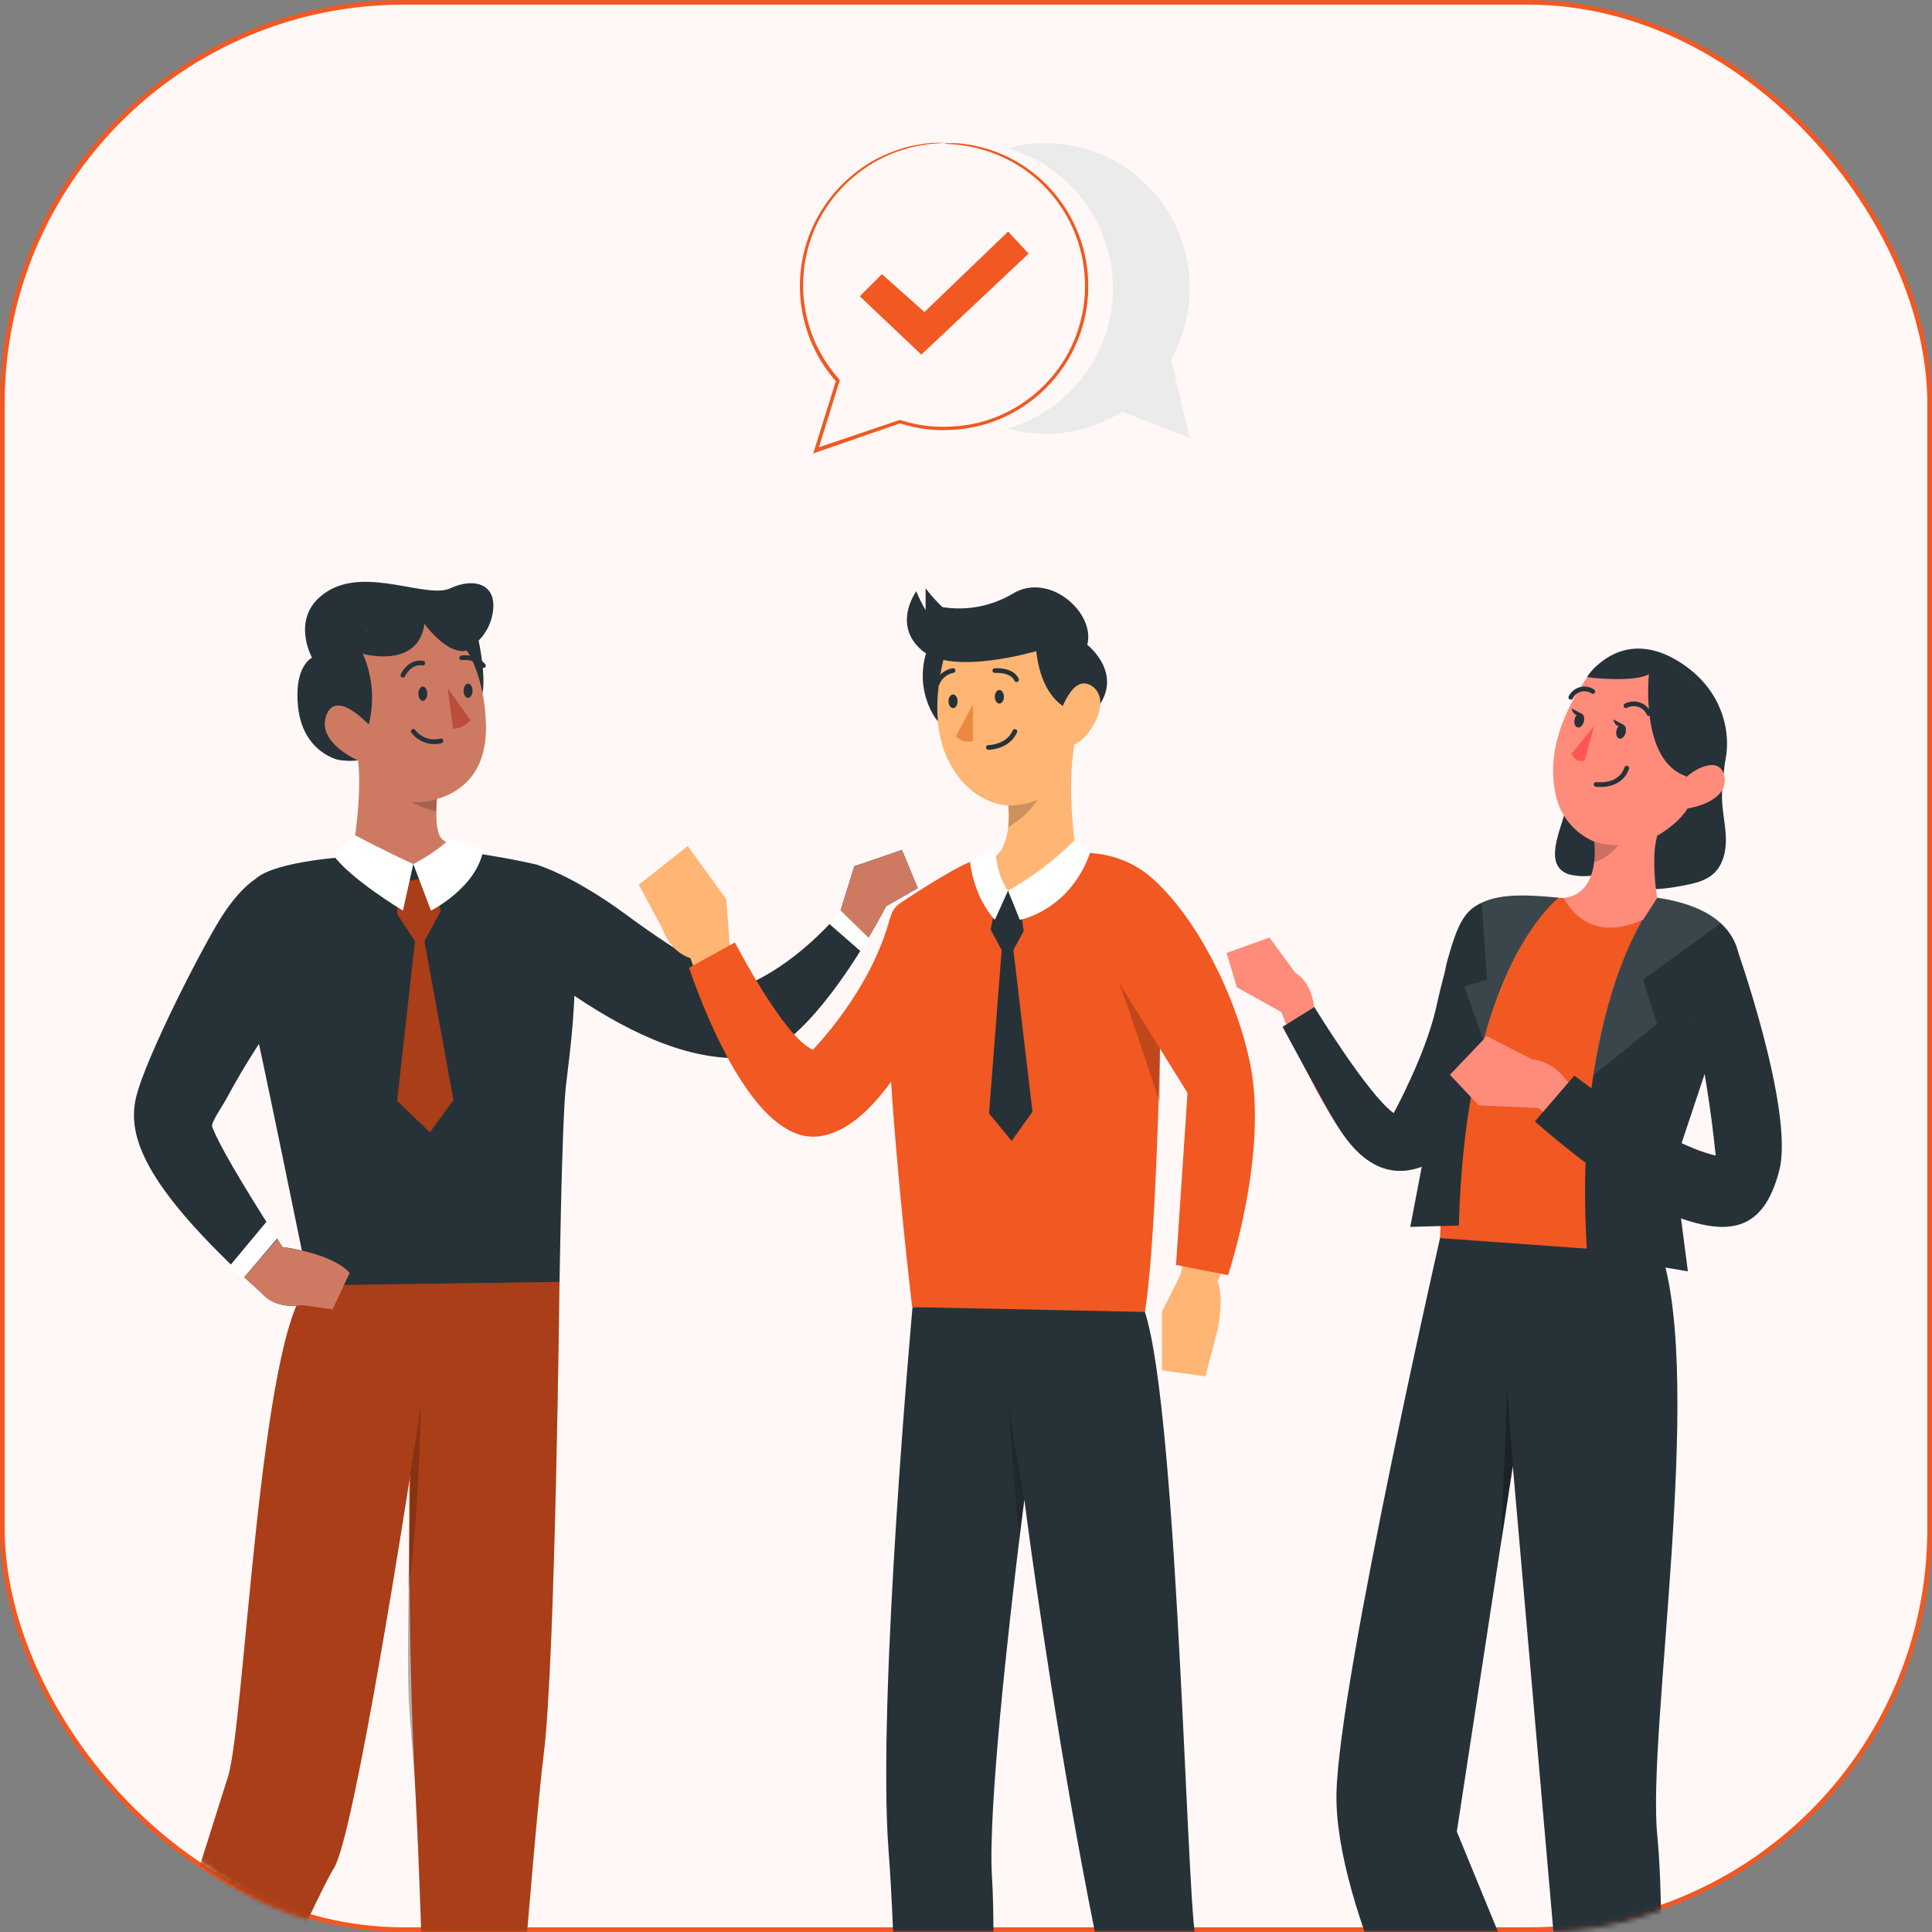 <svg xmlns="http://www.w3.org/2000/svg" width="412" height="412" viewBox="0 0 412 412" fill="none"><rect x="0" y="0" width="412" height="412" fill="#808080" stroke="none"/><rect x="0.5" y="0.5" width="411" height="411" rx="85.5" fill="#FFF8F6" stroke="#F15822"></rect><mask id="mask0_513_6866" style="mask-type:alpha" maskUnits="userSpaceOnUse" x="13" y="21" width="386" height="391"><rect x="13.5" y="21.5" width="385" height="390" rx="69.5" fill="#FFF8F6" stroke="#F15822"></rect></mask><g mask="url(#mask0_513_6866)"><path d="M71.991 161.999C71.991 161.999 64.615 160.352 63.571 150.841C62.608 142.015 66.54 140.263 66.54 140.263C66.54 140.263 61.518 131.239 69.904 126.055C78.289 120.87 91.129 127.783 96.07 125.44C101.011 123.097 106.509 124.408 104.943 131.367C103.377 138.326 96.047 140.136 96.047 140.136L79.124 137.166C79.124 137.166 86.42 156.188 82.094 159.772C77.767 163.356 71.991 161.999 71.991 161.999Z" fill="#263238"></path><path d="M101.475 133.965C101.475 133.965 105.129 148.162 101.475 150.609C97.822 153.056 97.033 136.064 97.033 136.064L101.475 133.965Z" fill="#263238"></path><path d="M74.555 271.467L70.924 279.238L64.487 278.31C58.421 279.284 55.893 275.84 55.893 275.84L52.077 272.36C30.747 252.387 27.151 242.204 28.984 234.166C30.921 225.675 43.772 200.704 47.646 194.893C51.52 189.082 54.443 187.493 54.443 187.493C61.471 184.465 66.795 186.646 69.243 194.162C71.226 200.24 66.726 206.584 63.258 211.166C58.992 216.774 55.05 222.622 51.45 228.68C50.29 230.674 49.131 232.704 48.04 234.746C47.565 235.627 44.943 239.455 45.233 240.232C47.02 245.208 55.997 259.335 59.152 264.229L60.242 265.923C71.887 267.593 74.555 271.467 74.555 271.467Z" fill="#263238"></path><path d="M195.714 189.395L188.952 193.257C188.952 193.257 187.491 196.134 185.078 200.158C179.592 209.333 169.211 224.516 160.037 225.536C147.986 226.545 135.32 220.966 122.596 212.43C109.873 203.893 114.361 184.361 114.361 184.361C114.361 184.361 121.959 186.495 133.72 195.194C145.481 203.893 155.455 209.205 158.355 210.331C158.355 210.331 168.33 207.118 179.128 194.568L182.19 184.732L192.339 181.253L195.714 189.395Z" fill="#263238"></path><path d="M54.013 217.359C54.454 217.986 65.89 274.123 65.89 274.123H119.314C119.314 274.123 119.789 239.803 120.671 231.661C121.552 223.518 126.957 189.905 114.361 184.361C114.361 184.361 101.533 181.311 92.069 181.183C86.371 181.106 80.679 181.592 75.076 182.633C75.076 182.633 58.688 183.503 54.431 187.47C50.174 191.436 54.013 217.359 54.013 217.359Z" fill="#263238"></path><path d="M119.314 273.369C119.314 273.369 118.409 354.339 115.985 373.709C113.561 393.079 107.275 476.786 107.275 476.786L91.408 472.97C91.408 472.97 90.248 412.043 88.589 381.782C86.931 351.521 87.302 315.669 87.302 315.669C87.302 315.669 75.703 391.061 71.238 398.321C66.772 405.582 48.609 447.546 36.894 468.517L23.973 457.219C23.973 457.219 45.013 390.249 48.609 378.952C52.204 367.655 55.336 283.843 65.891 274.123L119.314 273.369Z" fill="#F15822"></path><path d="M195.714 189.395L188.952 193.257C188.952 193.257 187.491 196.134 185.078 200.158L179.128 194.568L182.19 184.732L192.339 181.253L195.714 189.395Z" fill="#CE7A63"></path><path opacity="0.3" d="M119.303 273.369C119.303 273.369 118.409 354.339 115.985 373.698C113.561 393.056 107.275 476.786 107.275 476.786L91.605 474.153C91.605 474.153 90.155 412.043 88.555 381.77C88.102 373.141 87.302 366.576 87.128 361.531C86.954 356.485 86.989 347.612 87.128 338.925C87.279 326.352 87.557 314.127 87.557 314.127L87.209 316.354C87.209 316.679 87.105 317.038 87.035 317.421L86.966 317.885C84.495 333.497 75.077 391.989 71.249 398.275C66.761 405.582 48.609 447.546 36.894 468.517L23.973 457.219C23.973 457.219 44.967 390.237 48.597 378.952C52.227 367.666 55.324 283.843 65.879 274.111L119.303 273.369Z" fill="black"></path><path opacity="0.2" d="M87.162 316.342C87.162 316.667 87.058 317.027 86.988 317.409L87.162 316.342Z" fill="black"></path><path opacity="0.2" d="M89.703 300.093C89.703 300.093 89.401 323.29 87.082 338.913C87.232 326.34 87.511 314.115 87.511 314.115L89.703 300.093Z" fill="black"></path><path d="M94.284 178.968C95.84 180.182 97.61 181.091 99.503 181.647C99.503 181.647 96.801 184.895 88.137 184.257C84.761 184.002 80.47 185.846 75.088 182.633C75.088 182.633 77.338 169.782 76.352 162.173C76.352 162.173 67.456 158.357 69.579 152.569C71.504 147.304 77.501 153.346 78.591 154.495C77.524 153.138 71.121 144.589 75.784 137.595C77.277 135.363 79.243 133.485 81.541 132.096C83.841 130.707 86.417 129.841 89.088 129.558L96.441 131.529L99.399 138.489C99.399 138.489 103.354 143.847 103.632 154.576C103.911 165.305 97.706 169.109 93.194 170.385C93.194 170.385 93.066 171.545 93.066 173.111C93.008 175.21 93.205 177.982 94.284 178.968Z" fill="#CE7A63"></path><path d="M96.615 155.422L95.456 146.758L100.339 153.578C99.876 154.123 99.308 154.568 98.668 154.885C98.027 155.202 97.329 155.385 96.615 155.422Z" fill="#BA4D3C"></path><path d="M88.137 155.968C88.814 156.847 89.735 157.507 90.784 157.868C91.834 158.229 92.966 158.274 94.04 157.998" stroke="#263238" stroke-linecap="round" stroke-linejoin="round"></path><path d="M85.921 143.986C85.921 143.986 87.313 140.948 90.166 141.411" stroke="#263238" stroke-linecap="round" stroke-linejoin="round"></path><path d="M98.459 140.275C99.308 140.164 100.172 140.256 100.979 140.544C101.785 140.833 102.512 141.309 103.098 141.933" stroke="#263238" stroke-linecap="round" stroke-linejoin="round"></path><path d="M91.118 147.93C91.118 148.777 90.688 149.461 90.166 149.461C89.644 149.461 89.215 148.777 89.215 147.93C89.215 147.083 89.644 146.41 90.166 146.41C90.688 146.41 91.118 147.095 91.118 147.93Z" fill="#263238"></path><path d="M100.768 147.303C100.768 148.139 100.339 148.823 99.817 148.823C99.295 148.823 98.866 148.139 98.866 147.303C98.866 146.468 99.295 145.772 99.817 145.772C100.339 145.772 100.768 146.457 100.768 147.303Z" fill="#263238"></path><path d="M84.704 188.2L92.15 187.064L93.971 194.266L90.503 200.715H88.508L84.704 194.928V188.2Z" fill="#F15822"></path><path d="M88.508 200.715L84.704 234.746L91.663 241.45L96.686 234.595L90.503 200.715H88.508Z" fill="#F15822"></path><path opacity="0.3" d="M84.704 188.2L92.15 187.064L93.971 194.266L90.503 200.715H88.508L84.704 194.928V188.2Z" fill="black"></path><path opacity="0.3" d="M88.508 200.715L84.704 234.746L91.663 241.45L96.686 234.595L90.503 200.715H88.508Z" fill="black"></path><path d="M88.137 184.257L91.906 194.185C91.906 194.185 101.649 189.326 103.076 181.183L96.117 178.794C93.695 180.941 91.014 182.776 88.137 184.257Z" fill="white"></path><path d="M75.75 178.144C75.75 178.144 82.489 181.693 88.137 184.257L85.922 194.185C85.922 194.185 74.764 187.504 71.018 182.285L75.75 178.144Z" fill="white"></path><path opacity="0.2" d="M93.147 170.35C93.147 170.35 93.019 171.51 93.019 173.076C91.101 172.602 89.25 171.889 87.51 170.953C89.41 171.211 91.344 171.004 93.147 170.35Z" fill="black"></path><path d="M78.649 154.495C79.91 149.466 79.461 144.161 77.373 139.416C77.373 139.416 90.607 143.209 90.642 131.158C90.642 131.158 72.989 133.977 72.084 140.252C71.179 146.526 77.141 152.79 78.649 154.495Z" fill="#263238"></path><path d="M90.445 132.933C90.445 132.933 95.502 140.112 99.84 138.628V128.189H84.761L76.793 132.944L82.314 138.628L86.42 135.253L90.445 132.933Z" fill="#263238"></path><path d="M74.555 271.467L70.925 279.238L64.488 278.31C58.422 279.284 55.893 275.84 55.893 275.84L52.077 272.36L59.164 264.241L60.254 265.934C71.888 267.593 74.555 271.467 74.555 271.467Z" fill="#CE7A63"></path><path d="M179.129 194.058L176.878 197.05L183.466 202.803L185.403 200.159L179.129 194.058Z" fill="white"></path><path d="M51.786 272.685L59.383 263.8L56.82 260.541L48.887 270.087L51.786 272.685Z" fill="white"></path><path d="M197.639 138.825C196.855 141.156 196.6 143.632 196.893 146.074C197.186 148.515 198.02 150.861 199.333 152.94C203.833 159.76 202.812 137.213 202.812 137.213L197.639 138.825Z" fill="#263238"></path><path d="M206.86 189.964C206.86 189.964 179.023 228.935 173.583 227.3C168.144 225.664 155.605 201.353 155.605 201.353L154.875 191.738L146.663 180.429L136.224 188.664L141.281 198.071C141.281 198.071 142.789 202.954 147.243 204.323C147.243 204.323 157.484 235.767 170.44 241.67C183.396 247.574 201.374 210.11 201.374 210.11L206.86 189.964Z" fill="#FFB573"></path><path d="M266.454 473.957L252.084 479.42C233.526 438.662 218.447 319.799 218.447 319.799C218.447 319.799 218.007 323.128 217.346 328.486C215.188 346.232 210.618 386.12 211.546 400.398C213.019 424.419 208.774 483.781 208.774 483.781L191.376 485.845C191.376 485.845 191.968 427.168 189.486 394.657C187.004 362.146 194.601 278.728 194.601 278.728L242.584 276.524C250.819 285.989 252.872 402.474 254.937 413.18C257.001 423.885 266.454 473.957 266.454 473.957Z" fill="#263238"></path><path d="M189.868 195.774C189.984 195.136 190.228 194.528 190.585 193.986C190.942 193.444 191.404 192.979 191.944 192.619C195.829 190.021 205.793 183.549 208.472 183.341C211.836 183.074 229.419 178.945 236.39 183.341C243.361 187.736 247.768 200.657 247.768 200.657C247.768 200.657 247.258 260.379 244.149 279.772L194.519 278.74C194.519 278.74 186.713 213.277 189.868 195.774Z" fill="#F15822"></path><path d="M245.449 217.464L253.197 231.684C253.197 231.684 254.229 263.743 251.654 272.012L247.769 279.772V292.217L257.048 293.505L259.634 283.681C259.634 283.681 261.177 276.443 259.634 273.346C259.634 273.346 270.49 248.525 266.593 227.068C266.593 227.068 247.003 183.874 234.987 182.679C222.971 181.485 245.449 217.464 245.449 217.464Z" fill="#FFB573"></path><path d="M229.628 182.738C229.628 182.738 221.961 190.138 214.967 189.929C207.974 189.72 209.887 183.758 209.887 183.758C213.483 183.086 214.654 179.49 214.991 176.405C215.156 174.863 215.156 173.307 214.991 171.765C214.991 171.765 206.651 171.765 201.965 161.582C197.28 151.398 201.965 137.978 201.965 137.978C201.965 137.978 219.677 133.501 227.61 135.74C235.544 137.978 229.245 157.916 229.245 157.916C227.181 169.109 229.628 182.738 229.628 182.738Z" fill="#FFB573"></path><path d="M214.086 148.591C214.086 149.391 213.646 150.041 213.112 150.041C212.579 150.041 212.149 149.391 212.149 148.591C212.149 147.791 212.579 147.141 213.112 147.141C213.646 147.141 214.086 147.791 214.086 148.591Z" fill="#263238"></path><path d="M204.204 149.554C204.204 150.354 203.775 151.004 203.241 151.004C202.708 151.004 202.267 150.354 202.267 149.554C202.267 148.754 202.708 148.104 203.241 148.104C203.775 148.104 204.204 148.719 204.204 149.554Z" fill="#263238"></path><path d="M207.475 150.25V158.032C206.835 158.231 206.152 158.236 205.509 158.046C204.867 157.856 204.296 157.48 203.868 156.965L207.475 150.25Z" fill="#ED893E"></path><path d="M210.78 159.389C210.78 159.389 214.909 159.389 216.417 155.991" stroke="#263238" stroke-linecap="round" stroke-linejoin="round"></path><path d="M212.149 143.001C212.149 143.001 215.745 142.711 216.789 144.949" stroke="#263238" stroke-linecap="round" stroke-linejoin="round"></path><path d="M199.866 145.738C200.149 145.031 200.608 144.408 201.198 143.927C201.789 143.446 202.492 143.123 203.241 142.989" stroke="#263238" stroke-linecap="round" stroke-linejoin="round"></path><path opacity="0.2" d="M221.312 170.524C219.677 172.933 217.52 174.943 215.002 176.405C215.168 174.863 215.168 173.307 215.002 171.765C217.167 171.769 219.311 171.348 221.312 170.524Z" fill="black"></path><path d="M212.903 190.172L217.114 189.778L218.297 198.57L216.105 202.594H213.599L211.256 198.233L212.903 190.172Z" fill="#263238"></path><path d="M229.118 179.2C224.922 183.415 220.159 187.026 214.968 189.929L217.473 196.146C217.473 196.146 227.981 194.336 232.482 181.868L229.118 179.2Z" fill="white"></path><path d="M214.968 189.929L212.149 196.146C212.149 196.146 207.881 191.935 206.86 183.805L212.149 180.429C212.149 180.429 212.347 186.519 214.968 189.929Z" fill="white"></path><path d="M213.784 200.275L210.919 237.448L215.733 243.294L220.175 237.089L215.837 200.275H213.784Z" fill="#263238"></path><path d="M232.818 152.338C232.818 152.338 222.658 153.567 220.976 138.848C220.976 138.848 203.079 144.195 196.619 138.709C190.158 133.223 195.401 126.09 195.401 126.09C195.955 127.478 196.618 128.82 197.384 130.103V125.464C198.471 126.89 199.669 128.229 200.968 129.465C206.18 130.304 211.521 129.273 216.046 126.554C223.806 121.914 233.676 130.718 231.855 137.503C231.913 137.538 240.659 144.358 232.818 152.338Z" fill="#263238"></path><path d="M225.847 152.755C225.847 152.755 228.585 143.047 233.085 146.469C237.585 149.89 231.171 159.447 228.04 158.902C224.908 158.357 225.847 152.755 225.847 152.755Z" fill="#FFB573"></path><path d="M146.93 206.387L156.719 200.982C156.719 200.982 167.239 221.303 173.34 223.855C173.34 223.855 185.739 211.34 189.822 195.67L195.378 221.79C195.378 221.79 185.762 242.1 173.607 242.39C161.452 242.68 151.488 219.552 146.93 206.387Z" fill="#F15822"></path><path d="M238.49 209.38L253.243 233.064L250.784 269.751L261.884 271.92C261.884 271.92 270.433 246.402 266.64 227.091C263.891 213.068 255.204 195.287 245.124 186.785C241.542 183.849 237.109 182.145 232.482 181.926C232.482 181.926 229.756 188.212 229.895 193.524C230.034 198.836 238.49 209.38 238.49 209.38Z" fill="#F15822"></path><path opacity="0.2" d="M247.374 223.623L238.49 209.38C239.255 210.609 247.374 235.222 247.374 235.222V223.623Z" fill="black"></path><path opacity="0.2" d="M218.447 319.799C218.447 319.799 218.007 323.128 217.346 328.486L215.026 300.278L218.447 319.799Z" fill="black"></path><path d="M310.251 204.323C310.251 204.323 303.663 230.304 296.704 238.353C296.704 238.353 284.073 225.734 280.234 214.75C280.234 214.75 279.874 209.623 276.209 207.431L270.723 199.927L261.571 203.221L263.763 210.54L273.286 215.852C273.286 215.852 285.36 249.152 296.332 248.966C307.305 248.781 312.257 234.143 312.257 234.143L318.289 202.827L310.251 204.323Z" fill="#FF8B7B"></path><path d="M273.507 218.972L280.28 214.75C280.28 214.75 291.81 233.586 297.203 237.367C297.203 237.367 303.919 225.119 306.215 215.04C307.42 209.555 308.902 204.136 310.657 198.802L318.336 209.925C318.336 209.925 313.29 245.347 302.851 248.943C292.413 252.538 286.509 242.343 284.131 238.33C281.753 234.317 273.507 218.972 273.507 218.972Z" fill="#263238"></path><path d="M308.199 259.103C308.199 259.103 285.384 358.701 285.001 382.594C284.619 406.487 305.461 447.929 318.637 467.334L336.383 453.218L310.669 390.585L322.604 312.596L336.383 470.616L353.41 472.797C353.41 472.797 355.579 413.04 353.41 391.316C351.241 369.592 363.304 295.708 354.373 267.454L308.199 259.103Z" fill="#263238"></path><path d="M354.43 267.431C354.43 267.431 358.316 230.385 365.774 215.875L368.673 199.092C368.673 199.092 363.28 192.457 351.055 192.666C338.83 192.875 333.448 191.506 333.448 191.506C333.448 191.506 317.477 190.427 313.73 193.953C309.984 197.479 309.799 213.439 309.172 221.106C308.546 228.773 307.084 264.021 307.084 264.021L354.43 267.431Z" fill="#F15822"></path><path d="M353.352 191.436C353.352 191.436 334.979 212.952 338.459 267.431L359.94 271.119L357.017 248.525L370.784 207.222C370.784 207.222 373.673 194.359 353.352 191.436Z" fill="#263238"></path><path d="M332.405 191.437C332.405 191.437 312.617 205.888 311.098 261.342L300.74 261.632L309.219 217.278C307.73 213.275 307.536 208.906 308.662 204.787C309.822 200.797 311.075 196.111 313.742 193.907C317.987 190.393 324.749 190.694 332.405 191.437Z" fill="#263238"></path><path d="M356.646 204.45C356.646 204.45 368.964 234.352 365.925 246.449C365.925 246.449 344.676 240.986 334.875 231.487C334.875 231.487 331.802 226.302 326.756 225.919L317.06 220.944L309.196 229.202L315.343 235.72L328.102 236.289C328.102 236.289 358.258 264.879 369.694 258.918C375.041 256.122 377.338 250.694 378.266 245.707C379.131 240.812 378.861 235.785 377.477 231.011L369.3 201.748L356.646 204.45Z" fill="#FF8B7B"></path><path d="M327.324 239.142L335.722 229.376C335.722 229.376 354.372 243.758 365.878 246.449C364.874 236.624 363.326 226.862 361.239 217.209L355.439 207.223L355.973 203.024L370.03 201.203C370.03 201.203 382.789 236.869 379.402 249.72C376.015 262.571 368.743 263.847 356.495 259.103C344.247 254.36 327.324 239.142 327.324 239.142Z" fill="#263238"></path><path opacity="0.1" d="M353.352 191.436C351.235 194.235 349.445 197.266 348.016 200.472C343.858 209.649 341.072 219.388 339.747 229.375L353.352 218.357L350.394 208.881L366.945 196.864C366.945 196.864 362.619 192.469 353.352 191.436Z" fill="white"></path><path opacity="0.1" d="M316.352 221.883C316.352 221.883 322.906 198.512 332.405 191.436C332.405 191.436 321.143 189.871 315.958 192.504L317.118 208.881L312.281 210.4L316.352 221.883Z" fill="white"></path><path d="M367.177 152.744C369.404 158.323 367.015 164.597 367.235 170.594C367.328 173.331 367.978 176.022 368.047 178.713C368.117 181.404 367.491 184.373 365.484 186.24C363.675 187.945 361.088 188.456 358.652 188.908C354.848 189.592 350.719 190.242 347.309 188.433C346.52 188.015 345.801 187.482 344.989 187.134C343.305 186.558 341.505 186.403 339.747 186.681C337.993 186.964 336.199 186.877 334.481 186.426C329.053 184.535 332.787 177.066 333.715 173.238C335.146 167.377 336.569 161.52 337.984 155.666C343.841 154.507 349.652 152.883 355.521 151.7C357.437 151.153 359.456 151.066 361.413 151.445C363.245 152.001 365.345 153.335 367.177 152.744Z" fill="#263238"></path><path d="M367.328 164.273C366.874 165.796 365.896 167.111 364.568 167.984C363.211 168.703 363.002 169.979 363.118 171.464C363.361 174.943 365.252 179.861 358.745 182.645C357.79 183.123 356.717 183.315 355.655 183.198C354.593 183.08 353.588 182.659 352.76 181.984C348.19 178.377 346.74 168.263 346.74 168.263L338.459 144.381C338.486 144.329 338.521 144.282 338.563 144.242L338.633 144.114C338.661 144.067 338.696 144.024 338.737 143.987C339.031 143.578 339.353 143.191 339.7 142.827C339.959 142.526 340.234 142.24 340.524 141.968C343.551 139.162 349.802 135.578 358.768 141.563C368.616 148.151 369.462 158.578 367.328 164.273Z" fill="#263238"></path><path d="M367.804 166.291C367.908 169.063 365.356 170.652 363.164 171.522C362.094 171.925 360.987 172.224 359.859 172.415C357.817 175.813 353.398 178.214 353.398 178.214C353.069 179.474 352.871 180.764 352.807 182.065C352.688 185.212 352.887 188.364 353.398 191.471L350.406 196.111C337.937 201.817 333.495 191.471 333.495 191.471C338.065 190.984 339.526 187.145 339.955 183.921C340.131 182.441 340.131 180.946 339.955 179.467C337.93 178.614 336.136 177.291 334.724 175.606C333.312 173.922 332.322 171.925 331.836 169.782C330.363 163.542 331.569 157.673 334.156 151.908C335.196 149.608 336.442 147.407 337.879 145.332L338.459 144.392C338.486 144.341 338.521 144.294 338.563 144.253C338.613 144.163 338.672 144.078 338.737 143.998V143.917C338.946 143.65 339.248 143.267 339.642 142.85H339.712L355.358 140.82L362.155 146.248L364.533 159.703L361.053 163.843L359.603 165.572L359.244 165.989L359.696 165.606C362.457 163.287 365.983 162.127 367.27 164.319C367.603 164.924 367.786 165.6 367.804 166.291Z" fill="#FF8B7B"></path><path d="M346.671 156.246C346.473 157.07 345.87 157.638 345.337 157.511C344.803 157.383 344.513 156.606 344.71 155.771C344.908 154.936 345.511 154.379 346.056 154.506C346.601 154.634 346.879 155.411 346.671 156.246Z" fill="#263238"></path><path d="M337.763 153.845C337.565 154.68 336.962 155.249 336.417 155.121C335.872 154.994 335.594 154.205 335.791 153.381C335.988 152.558 336.591 151.978 337.136 152.106C337.681 152.233 337.96 153.033 337.763 153.845Z" fill="#263238"></path><path d="M346.196 154.564L344.05 153.405C344.05 153.405 344.421 155.597 346.196 154.564Z" fill="#263238"></path><path d="M337.299 152.233L335.153 151.073C335.153 151.073 335.559 153.277 337.299 152.233Z" fill="#263238"></path><path d="M339.943 154.831L337.902 162.173C337.626 162.26 337.336 162.29 337.049 162.262C336.761 162.233 336.482 162.147 336.229 162.009C335.976 161.87 335.753 161.682 335.574 161.455C335.395 161.228 335.264 160.967 335.188 160.689L339.943 154.831Z" fill="#FF5652"></path><path d="M340.384 167.277C340.384 167.277 345.453 168.031 346.903 163.797" stroke="#263238" stroke-linecap="round" stroke-linejoin="round"></path><path d="M346.741 150.493C347.17 150.268 347.64 150.134 348.123 150.097C348.607 150.06 349.092 150.122 349.55 150.28C350.008 150.437 350.43 150.687 350.788 151.013C351.147 151.338 351.435 151.734 351.635 152.175" stroke="#263238" stroke-linecap="round" stroke-linejoin="round"></path><path d="M339.676 147.455C339.294 147.199 338.861 147.028 338.407 146.953C337.954 146.877 337.489 146.9 337.044 147.018C336.6 147.137 336.186 147.349 335.829 147.64C335.473 147.931 335.183 148.295 334.979 148.707" stroke="#263238" stroke-linecap="round" stroke-linejoin="round"></path><path d="M365.762 159.888L359.754 165.56H359.661C349.617 162.312 351.635 143.755 351.635 143.755C348.793 145.564 338.726 144.566 338.459 144.358C339.003 143.553 339.629 142.807 340.326 142.131C340.767 141.702 342.171 141.829 342.751 141.783L346.45 141.493L353.943 140.89C354.164 140.89 355.207 140.623 355.393 140.774L362.19 146.202L365.762 159.888Z" fill="#263238"></path><path opacity="0.2" d="M345.071 180.256C343.76 181.969 341.96 183.243 339.909 183.909C340.085 182.43 340.085 180.935 339.909 179.455C341.579 179.985 343.319 180.254 345.071 180.256Z" fill="black"></path><path opacity="0.3" d="M320.098 329.31L321.386 296.196L322.661 312.573L320.098 329.31Z" fill="black"></path><path d="M249.754 76.701C252.339 72.052 253.692 66.818 253.685 61.498C253.709 57.451 252.935 53.439 251.408 49.691C249.881 45.944 247.631 42.533 244.785 39.656C241.94 36.778 238.556 34.488 234.825 32.919C231.095 31.349 227.092 30.53 223.045 30.508C220.277 30.503 217.521 30.879 214.854 31.623C221.335 33.491 227.034 37.416 231.089 42.806C235.145 48.196 237.338 54.758 237.338 61.504C237.338 68.249 235.145 74.811 231.089 80.201C227.034 85.591 221.335 89.516 214.854 91.384C218.951 92.532 223.244 92.806 227.454 92.187C231.663 91.569 235.696 90.072 239.29 87.793L253.696 93.36L249.754 76.701Z" fill="#EBEBEB"></path><path d="M201.351 30.518C201.531 30.5 201.712 30.5 201.892 30.518H203.486C204.348 30.535 205.207 30.616 206.057 30.763C206.567 30.848 207.119 30.901 207.693 31.018L209.531 31.475C212.674 32.3 215.66 33.636 218.37 35.427C224.909 39.775 229.535 46.462 231.297 54.115C233.059 61.767 231.825 69.804 227.847 76.574C224.443 82.34 219.261 86.846 213.08 89.419C209.824 90.765 206.358 91.528 202.838 91.671C199.217 91.895 195.585 91.445 192.129 90.343L191.81 90.237H192.054L174.153 96.442L173.43 96.697L173.653 95.953L178.307 81.079L178.381 81.44C175.198 77.878 172.89 73.622 171.644 69.011C170.397 64.399 170.244 59.56 171.199 54.88C171.992 50.947 173.564 47.212 175.821 43.894C177.745 41.033 180.142 38.518 182.907 36.457C185.115 34.754 187.569 33.396 190.185 32.431C191.221 32.002 192.286 31.647 193.372 31.368C194.278 31.113 195.201 30.921 196.134 30.795C196.973 30.678 197.717 30.55 198.355 30.497L199.991 30.444H201.042C201.155 30.426 201.27 30.426 201.382 30.444C201.271 30.471 201.157 30.488 201.042 30.497L200.054 30.572L198.44 30.689C197.802 30.763 197.069 30.901 196.24 31.039C195.32 31.184 194.411 31.394 193.521 31.666C192.434 31.942 191.369 32.298 190.333 32.728C189.139 33.213 187.972 33.762 186.838 34.375C185.573 35.094 184.359 35.9 183.204 36.787C180.514 38.837 178.18 41.317 176.299 44.128C174.103 47.41 172.586 51.098 171.837 54.975C170.932 59.547 171.104 64.267 172.34 68.761C173.575 73.255 175.84 77.399 178.955 80.867L179.104 81.026L179.04 81.228C177.559 86.009 176.019 90.966 174.418 96.102L173.919 95.623L191.799 89.578H191.927H192.054L192.362 89.674C195.731 90.744 199.268 91.183 202.795 90.97C206.226 90.831 209.605 90.094 212.782 88.792C218.818 86.29 223.882 81.904 227.22 76.287C231.109 69.659 232.333 61.8 230.642 54.303C228.951 46.806 224.473 40.233 218.115 35.916C215.456 34.127 212.53 32.772 209.446 31.9L207.64 31.411C207.066 31.283 206.525 31.22 206.025 31.124C205.185 30.953 204.332 30.847 203.475 30.805L201.892 30.678C201.708 30.639 201.527 30.586 201.351 30.518Z" fill="#F15822"></path><path d="M183.353 63.177L188.059 58.46L197.143 66.534L214.981 49.376L219.347 54.093L196.473 75.618L183.353 63.177Z" fill="#F15822"></path></g></svg>